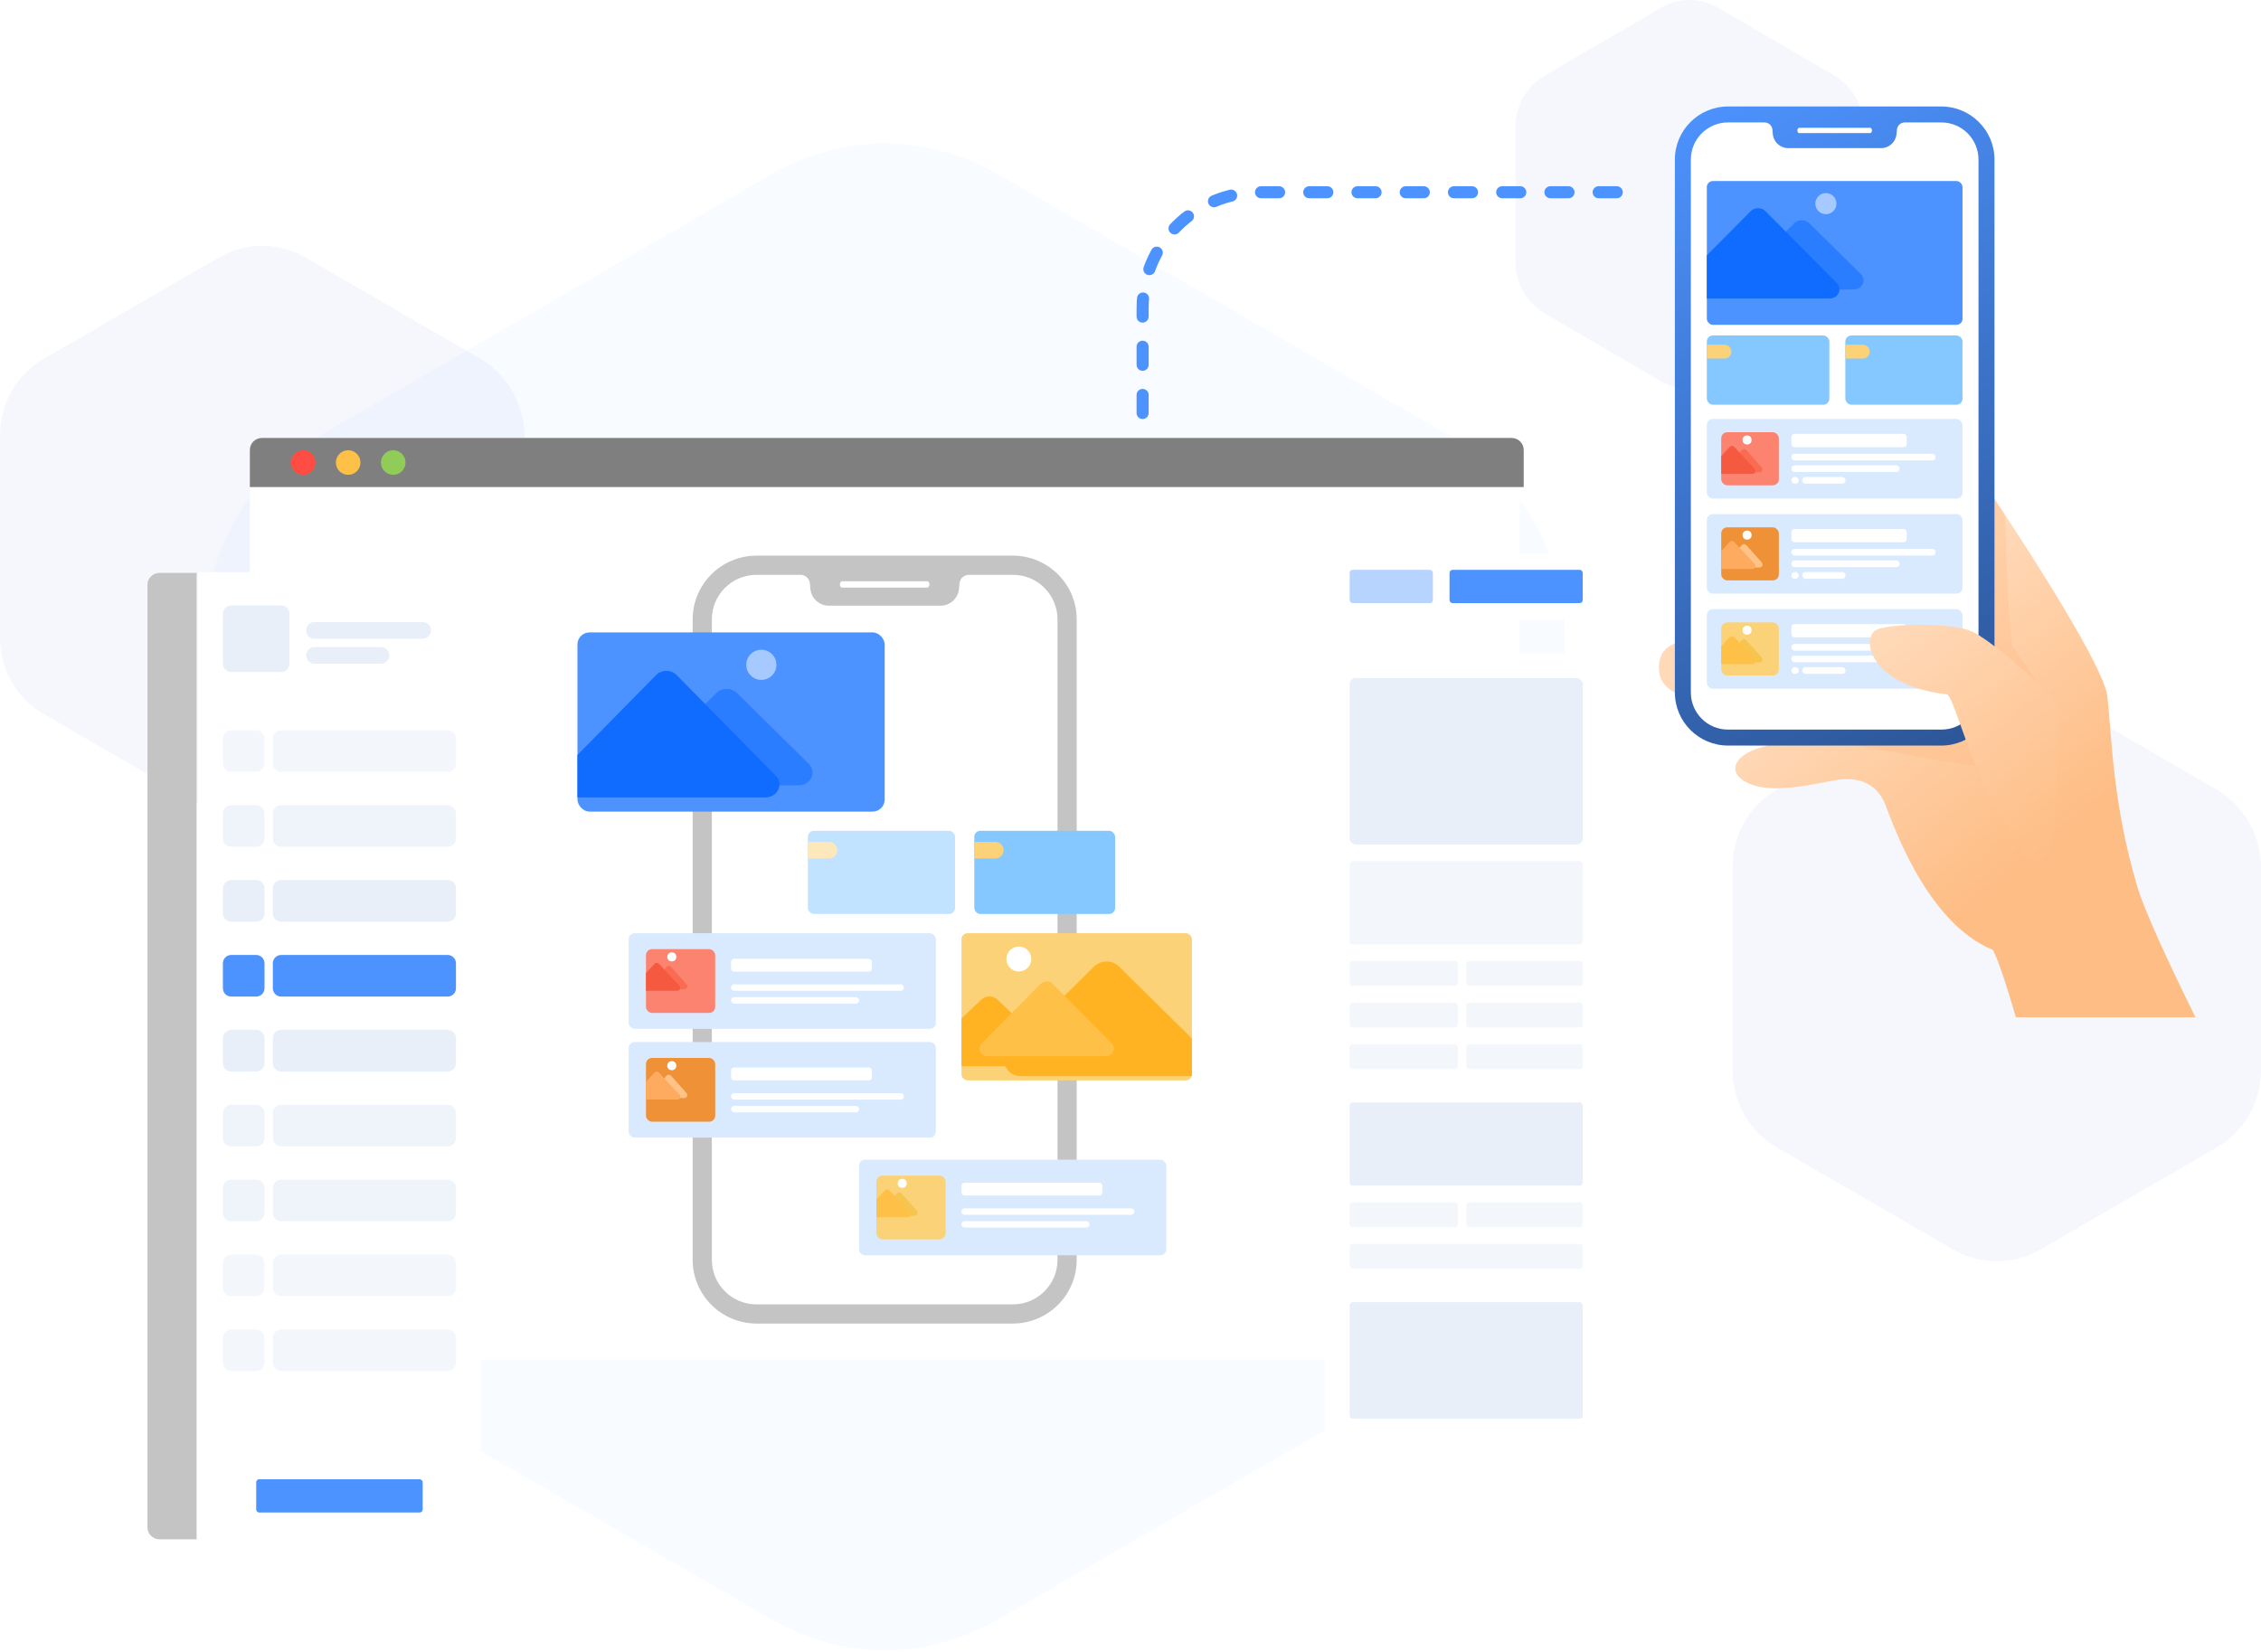 <svg width="750" height="548" viewBox="0 0 750 548" fill="none" xmlns="http://www.w3.org/2000/svg">
<path opacity="0.05" d="M481.115 144.697L331.385 58.031C320.013 51.364 306.746 47.554 293.478 47.554C280.211 47.554 266.944 51.364 255.572 58.031L105.841 144.697C82.15 158.031 67.935 183.745 67.935 210.411V384.697C67.935 411.364 82.15 437.078 105.841 450.411L255.572 537.078C266.944 543.745 280.211 547.554 293.478 547.554C306.746 547.554 320.013 543.745 331.385 537.078L481.115 450.411C504.807 437.078 519.022 411.364 519.022 384.697V210.411C519.022 183.745 503.859 158.031 481.115 144.697Z" fill="#71A8FF"/>
<path opacity="0.05" d="M159.299 119.007L101.571 85.564C97.187 82.992 92.072 81.522 86.957 81.522C81.841 81.522 76.726 82.992 72.342 85.564L14.614 119.007C5.48 124.151 0 134.074 0 144.364V211.615C0 221.905 5.48 231.827 14.614 236.972L72.342 270.414C76.726 272.987 81.841 274.457 86.957 274.457C92.072 274.457 97.187 272.987 101.571 270.414L159.299 236.972C168.433 231.827 173.913 221.905 173.913 211.615V144.364C173.913 134.074 168.067 124.151 159.299 119.007Z" fill="#2861C9"/>
<path opacity="0.05" d="M608.502 25.078L570.167 2.704C567.255 0.983 563.859 0 560.462 0C557.065 0 553.668 0.983 550.757 2.704L512.422 25.078C506.357 28.52 502.717 35.158 502.717 42.042V87.034C502.717 93.918 506.357 100.556 512.422 103.998L550.757 126.372C553.668 128.093 557.065 129.076 560.462 129.076C563.859 129.076 567.255 128.093 570.167 126.372L608.502 103.998C614.567 100.556 618.207 93.918 618.207 87.034V42.042C618.207 35.158 614.325 28.52 608.502 25.078Z" fill="#2861CA"/>
<path opacity="0.05" d="M735.271 261.934L677.093 228.256C672.674 225.665 667.519 224.185 662.364 224.185C657.209 224.185 652.054 225.665 647.635 228.256L589.457 261.934C580.252 267.115 574.728 277.107 574.728 287.469V355.194C574.728 365.557 580.252 375.549 589.457 380.73L647.635 414.408C652.054 416.998 657.209 418.479 662.364 418.479C667.519 418.479 672.674 416.998 677.093 414.408L735.271 380.73C744.477 375.549 750 365.557 750 355.194V287.469C750 277.107 744.109 267.115 735.271 261.934Z" fill="#2861CA"/>
<g filter="url(#filter0_d_4_2)">
<rect x="82.88" y="141.304" width="421.196" height="305.707" rx="4" fill="white"/>
<path d="M536.295 59.783L417.639 59.783C396.303 59.783 379.018 76.992 379.018 98.207L379.018 119.816L379.018 133.831" stroke="#4D93FF" stroke-width="4" stroke-miterlimit="10" stroke-linecap="round" stroke-linejoin="round" stroke-dasharray="6 10"/>
<path d="M82.88 145.304C82.88 143.095 84.671 141.304 86.88 141.304H501.435C503.644 141.304 505.435 143.095 505.435 145.304V157.609H82.88V145.304Z" fill="#7F7F7F"/>
<circle cx="100.544" cy="149.456" r="4.076" fill="#FF4D43"/>
<circle cx="115.489" cy="149.456" r="4.076" fill="#FFC048"/>
<circle cx="130.435" cy="149.456" r="4.076" fill="#92CC58"/>
<g filter="url(#filter1_d_4_2)">
<rect x="439.413" y="175.538" width="93.876" height="22.089" rx="1" fill="white"/>
<rect x="480.829" y="181.06" width="44.177" height="11.044" rx="1" fill="#4D93FF"/>
<rect opacity="0.4" x="447.696" y="181.06" width="27.611" height="11.044" rx="1" fill="#4D93FF"/>
<rect x="439.413" y="208.671" width="93.876" height="265.063" rx="2" fill="white"/>
<rect x="447.696" y="216.954" width="77.31" height="55.221" rx="2" fill="#E8EFF8"/>
<rect x="447.696" y="277.698" width="77.31" height="27.611" rx="1" fill="#F3F7FB"/>
<rect x="447.696" y="424.035" width="77.31" height="38.655" rx="1" fill="#E8EFF8"/>
<rect x="447.696" y="357.769" width="77.31" height="27.611" rx="1" fill="#E8EFF8"/>
<rect x="447.696" y="310.831" width="35.894" height="8.283" rx="1" fill="#F3F7FB"/>
<rect x="486.351" y="310.831" width="38.655" height="8.283" rx="1" fill="#F3F7FB"/>
<rect x="447.696" y="324.636" width="35.894" height="8.283" rx="1" fill="#F3F7FB"/>
<rect x="486.351" y="324.636" width="38.655" height="8.283" rx="1" fill="#F3F7FB"/>
<rect x="447.696" y="338.441" width="35.894" height="8.283" rx="1" fill="#F3F7FB"/>
<rect x="486.351" y="338.441" width="38.655" height="8.283" rx="1" fill="#F3F7FB"/>
<rect x="447.696" y="390.902" width="35.894" height="8.283" rx="1" fill="#F3F7FB"/>
<rect x="447.696" y="404.707" width="77.31" height="8.283" rx="1" fill="#F3F7FB"/>
<rect x="486.351" y="390.902" width="38.655" height="8.283" rx="1" fill="#F3F7FB"/>
</g>
<g filter="url(#filter2_d_4_2)">
<rect x="65.654" y="181.829" width="93.876" height="320.284" fill="white"/>
<rect x="84.982" y="482.786" width="55.221" height="11.044" rx="1" fill="#4D93FF"/>
<path d="M90.504 311.599C90.504 310.074 91.74 308.838 93.265 308.838H148.486C150.011 308.838 151.248 310.074 151.248 311.599V319.883C151.248 321.407 150.011 322.644 148.486 322.644H93.265C91.74 322.644 90.504 321.407 90.504 319.883V311.599Z" fill="#4D93FF"/>
<path d="M73.938 311.599C73.938 310.074 75.174 308.838 76.699 308.838H84.982C86.507 308.838 87.743 310.074 87.743 311.599V319.883C87.743 321.407 86.507 322.644 84.982 322.644H76.699C75.174 322.644 73.938 321.407 73.938 319.883V311.599Z" fill="#4D93FF"/>
<path d="M90.504 286.75C90.504 285.225 91.74 283.989 93.265 283.989H148.486C150.011 283.989 151.248 285.225 151.248 286.75V295.033C151.248 296.558 150.011 297.794 148.486 297.794H93.265C91.74 297.794 90.504 296.558 90.504 295.033V286.75Z" fill="#E8EFF8"/>
<path d="M73.938 286.75C73.938 285.225 75.174 283.989 76.699 283.989H84.982C86.507 283.989 87.743 285.225 87.743 286.75V295.033C87.743 296.558 86.507 297.794 84.982 297.794H76.699C75.174 297.794 73.938 296.558 73.938 295.033V286.75Z" fill="#E8EFF8"/>
<g opacity="0.7">
<path d="M90.504 261.9C90.504 260.375 91.74 259.139 93.265 259.139H148.486C150.011 259.139 151.248 260.375 151.248 261.9V270.183C151.248 271.708 150.011 272.944 148.486 272.944H93.265C91.74 272.944 90.504 271.708 90.504 270.183V261.9Z" fill="#E8EFF8"/>
<path d="M73.938 261.9C73.938 260.375 75.174 259.139 76.699 259.139H84.982C86.507 259.139 87.743 260.375 87.743 261.9V270.183C87.743 271.708 86.507 272.944 84.982 272.944H76.699C75.174 272.944 73.938 271.708 73.938 270.183V261.9Z" fill="#E8EFF8"/>
</g>
<g opacity="0.5">
<path d="M90.504 237.05C90.504 235.525 91.74 234.289 93.265 234.289H148.486C150.011 234.289 151.248 235.525 151.248 237.05V245.334C151.248 246.858 150.011 248.095 148.486 248.095H93.265C91.74 248.095 90.504 246.858 90.504 245.334V237.05Z" fill="#E8EFF8"/>
<path d="M73.938 237.05C73.938 235.525 75.174 234.289 76.699 234.289H84.982C86.507 234.289 87.743 235.525 87.743 237.05V245.334C87.743 246.858 86.507 248.095 84.982 248.095H76.699C75.174 248.095 73.938 246.858 73.938 245.334V237.05Z" fill="#E8EFF8"/>
</g>
<g opacity="0.7">
<path d="M90.504 361.299C90.504 359.774 91.74 358.538 93.265 358.538H148.486C150.011 358.538 151.248 359.774 151.248 361.299V369.582C151.248 371.107 150.011 372.343 148.486 372.343H93.265C91.74 372.343 90.504 371.107 90.504 369.582V361.299Z" fill="#E8EFF8"/>
<path d="M73.938 361.299C73.938 359.774 75.174 358.538 76.699 358.538H84.982C86.507 358.538 87.743 359.774 87.743 361.299V369.582C87.743 371.107 86.507 372.343 84.982 372.343H76.699C75.174 372.343 73.938 371.107 73.938 369.582V361.299Z" fill="#E8EFF8"/>
</g>
<path d="M90.504 336.449C90.504 334.924 91.74 333.688 93.265 333.688H148.486C150.011 333.688 151.248 334.924 151.248 336.449V344.732C151.248 346.257 150.011 347.493 148.486 347.493H93.265C91.74 347.493 90.504 346.257 90.504 344.732V336.449Z" fill="#E8EFF8"/>
<path d="M73.938 336.449C73.938 334.924 75.174 333.688 76.699 333.688H84.982C86.507 333.688 87.743 334.924 87.743 336.449V344.732C87.743 346.257 86.507 347.493 84.982 347.493H76.699C75.174 347.493 73.938 346.257 73.938 344.732V336.449Z" fill="#E8EFF8"/>
<g opacity="0.5">
<path d="M90.504 410.998C90.504 409.473 91.74 408.237 93.265 408.237H148.486C150.011 408.237 151.248 409.473 151.248 410.998V419.281C151.248 420.806 150.011 422.042 148.486 422.042H93.265C91.74 422.042 90.504 420.806 90.504 419.281V410.998Z" fill="#E8EFF8"/>
<path d="M73.938 410.998C73.938 409.473 75.174 408.237 76.699 408.237H84.982C86.507 408.237 87.743 409.473 87.743 410.998V419.281C87.743 420.806 86.507 422.042 84.982 422.042H76.699C75.174 422.042 73.938 420.806 73.938 419.281V410.998Z" fill="#E8EFF8"/>
</g>
<g opacity="0.5">
<path d="M90.504 435.848C90.504 434.323 91.74 433.087 93.265 433.087H148.486C150.011 433.087 151.248 434.323 151.248 435.848V444.131C151.248 445.656 150.011 446.892 148.486 446.892H93.265C91.74 446.892 90.504 445.656 90.504 444.131V435.848Z" fill="#E8EFF8"/>
<path d="M73.938 435.848C73.938 434.323 75.174 433.087 76.699 433.087H84.982C86.507 433.087 87.743 434.323 87.743 435.848V444.131C87.743 445.656 86.507 446.892 84.982 446.892H76.699C75.174 446.892 73.938 445.656 73.938 444.131V435.848Z" fill="#E8EFF8"/>
</g>
<g opacity="0.7">
<path d="M90.504 386.148C90.504 384.623 91.74 383.387 93.265 383.387H148.486C150.011 383.387 151.248 384.623 151.248 386.148V394.432C151.248 395.956 150.011 397.193 148.486 397.193H93.265C91.74 397.193 90.504 395.956 90.504 394.432V386.148Z" fill="#E8EFF8"/>
<path d="M73.938 386.148C73.938 384.623 75.174 383.387 76.699 383.387H84.982C86.507 383.387 87.743 384.623 87.743 386.148V394.432C87.743 395.956 86.507 397.193 84.982 397.193H76.699C75.174 397.193 73.938 395.956 73.938 394.432V386.148Z" fill="#E8EFF8"/>
</g>
<path d="M73.938 195.634C73.938 194.109 75.174 192.873 76.699 192.873H93.265C94.79 192.873 96.026 194.109 96.026 195.634V212.201C96.026 213.726 94.79 214.962 93.265 214.962H76.699C75.174 214.962 73.938 213.726 73.938 212.201V195.634Z" fill="#E8EFF8"/>
<path d="M101.548 201.156C101.548 199.632 102.785 198.395 104.309 198.395H140.203C141.728 198.395 142.964 199.632 142.964 201.156C142.964 202.681 141.728 203.918 140.203 203.918H104.309C102.785 203.918 101.548 202.681 101.548 201.156Z" fill="#E8EFF8"/>
<path d="M101.548 209.44C101.548 207.915 102.785 206.679 104.309 206.679H126.398C127.923 206.679 129.159 207.915 129.159 209.44C129.159 210.965 127.923 212.201 126.398 212.201H104.309C102.785 212.201 101.548 210.965 101.548 209.44Z" fill="#E8EFF8"/>
<path d="M48.913 186.065C48.913 183.856 50.704 182.065 52.913 182.065H65.217V502.717H52.913C50.704 502.717 48.913 500.927 48.913 498.717V186.065Z" fill="#C4C4C4"/>
</g>
</g>
<path d="M335.915 184.345H250.996C239.271 184.345 229.763 193.824 229.763 205.514V417.965C229.763 429.654 239.271 439.133 250.996 439.133H335.915C347.64 439.133 357.157 429.654 357.157 417.965V205.514C357.157 193.824 347.64 184.345 335.915 184.345Z" fill="#C4C4C4"/>
<path d="M350.787 205.505V417.973C350.787 426.144 344.173 432.763 336.009 432.763H250.911C242.748 432.763 236.133 426.144 236.133 417.973V205.514C236.133 197.344 242.757 190.715 250.921 190.715H265.523C267.146 190.715 268.501 191.959 268.649 193.575L268.807 195.329C269.085 198.514 271.757 200.956 274.948 200.956H311.982C315.164 200.956 317.826 198.514 318.114 195.329L318.272 193.575C318.411 191.959 319.765 190.715 321.398 190.715H336.018C344.173 190.715 350.787 197.335 350.787 205.505Z" fill="white"/>
<path d="M307.575 194.962H279.347C278.931 194.962 278.598 194.49 278.598 193.9C278.598 193.31 278.931 192.838 279.347 192.838H307.575C307.99 192.838 308.323 193.31 308.323 193.9C308.323 194.49 307.99 194.962 307.575 194.962Z" fill="white"/>
<g clip-path="url(#clip0_4_2)">
<rect x="191.545" y="209.824" width="101.915" height="59.45" rx="4" fill="#4D93FF"/>
<path d="M237.598 229.948C239.454 228.116 242.637 228.116 244.492 229.948L268.299 253.44C271.061 256.167 268.932 260.574 264.852 260.574H217.239C213.159 260.574 211.029 256.167 213.792 253.44L237.598 229.948Z" fill="#2B7DFF"/>
<path d="M217.636 223.971C219.468 222.109 222.623 222.109 224.455 223.971L257.323 257.372C260.038 260.13 257.934 264.574 253.914 264.574H188.177C184.156 264.574 182.053 260.13 184.767 257.372L217.636 223.971Z" fill="#0F6CFF"/>
<path d="M257.545 220.574C257.545 223.336 255.307 225.574 252.545 225.574C249.784 225.574 247.545 223.336 247.545 220.574C247.545 217.813 249.784 215.574 252.545 215.574C255.307 215.574 257.545 217.813 257.545 220.574Z" fill="#A6C9FF"/>
</g>
<g opacity="0.5">
<g clip-path="url(#clip1_4_2)">
<rect x="267.982" y="275.644" width="48.834" height="27.602" rx="2" fill="#85C8FF"/>
<path d="M267.982 279.325H274.988C276.513 279.325 277.748 280.56 277.748 282.085V282.085C277.748 283.609 276.513 284.845 274.988 284.845H267.982V279.325Z" fill="#FBD277"/>
</g>
</g>
<g clip-path="url(#clip2_4_2)">
<rect x="323.186" y="275.644" width="46.711" height="27.602" rx="2" fill="#85C8FF"/>
<path d="M323.186 279.325H330.157C331.682 279.325 332.917 280.56 332.917 282.085V282.085C332.917 283.609 331.682 284.845 330.157 284.845H323.186V279.325Z" fill="#FBD277"/>
</g>
<rect x="208.531" y="309.616" width="101.915" height="31.735" rx="2" fill="#D9EAFF"/>
<g clip-path="url(#clip3_4_2)">
<rect x="214.273" y="314.905" width="22.967" height="21.157" rx="2" fill="#FB836F"/>
<path d="M221.097 320.812C221.495 320.366 222.192 320.366 222.59 320.812L227.718 326.56C228.293 327.204 227.836 328.225 226.972 328.225H216.715C215.851 328.225 215.393 327.204 215.969 326.56L221.097 320.812Z" fill="#FA6C51"/>
<path d="M217.112 319.76C217.507 319.336 218.179 319.336 218.575 319.76L225.368 327.043C225.964 327.683 225.511 328.725 224.637 328.725H211.05C210.176 328.725 209.723 327.683 210.319 327.043L217.112 319.76Z" fill="#F55A41"/>
<circle cx="222.843" cy="317.475" r="1.5" fill="white"/>
</g>
<rect x="242.503" y="326.602" width="57.327" height="2.123" rx="1" fill="white"/>
<rect x="242.503" y="330.848" width="42.465" height="2.123" rx="1" fill="white"/>
<rect x="242.503" y="318.109" width="46.711" height="4.246" rx="1" fill="white"/>
<rect x="208.531" y="345.711" width="101.915" height="31.735" rx="2" fill="#D9EAFF"/>
<rect x="242.503" y="362.697" width="57.327" height="2.123" rx="1" fill="white"/>
<rect x="242.503" y="366.943" width="42.465" height="2.123" rx="1" fill="white"/>
<rect x="242.503" y="354.204" width="46.711" height="4.246" rx="1" fill="white"/>
<g clip-path="url(#clip4_4_2)">
<rect x="214.273" y="351" width="22.967" height="21.157" rx="2" fill="#EF9136"/>
<path d="M221.097 356.907C221.495 356.461 222.192 356.461 222.59 356.907L227.718 362.655C228.293 363.299 227.836 364.321 226.972 364.321H216.715C215.851 364.321 215.393 363.299 215.969 362.655L221.097 356.907Z" fill="#FFC388"/>
<path d="M217.112 355.855C217.507 355.431 218.179 355.431 218.575 355.855L225.368 363.139C225.964 363.778 225.511 364.821 224.637 364.821H211.05C210.176 364.821 209.723 363.778 210.319 363.139L217.112 355.855Z" fill="#FFAB5F"/>
<circle cx="222.843" cy="353.571" r="1.5" fill="white"/>
</g>
<rect x="284.968" y="384.75" width="101.915" height="31.735" rx="2" fill="#D9EAFF"/>
<rect x="318.939" y="400.915" width="57.327" height="2.123" rx="1" fill="white"/>
<rect x="318.939" y="405.161" width="42.465" height="2.123" rx="1" fill="white"/>
<rect x="318.939" y="392.422" width="46.711" height="4.246" rx="1" fill="white"/>
<g clip-path="url(#clip5_4_2)">
<rect x="290.71" y="390.04" width="22.967" height="21.157" rx="2" fill="#FBD277"/>
<path d="M297.534 395.946C297.931 395.501 298.629 395.501 299.026 395.946L304.155 401.694C304.73 402.339 304.272 403.36 303.409 403.36H293.151C292.288 403.36 291.83 402.339 292.405 401.694L297.534 395.946Z" fill="#F5C54F"/>
<path d="M293.549 394.894C293.944 394.47 294.616 394.47 295.011 394.894L301.805 402.178C302.401 402.817 301.947 403.86 301.073 403.86H287.487C286.613 403.86 286.159 402.817 286.755 402.178L293.549 394.894Z" fill="#FFC048"/>
<circle cx="299.28" cy="392.61" r="1.5" fill="white"/>
</g>
<g clip-path="url(#clip6_4_2)">
<rect x="318.939" y="309.616" width="76.436" height="48.834" rx="2" fill="#FBD277"/>
<path d="M362.954 320.648C365.161 318.471 368.948 318.471 371.155 320.648L399.475 348.574C402.762 351.814 400.228 357.053 395.375 357.053H338.734C333.88 357.053 331.347 351.814 334.633 348.574L362.954 320.648Z" fill="#FFB322"/>
<path d="M325.589 331.586C326.988 330.261 329.39 330.261 330.789 331.586L348.749 348.584C350.833 350.557 349.226 353.746 346.148 353.746H310.23C307.152 353.746 305.545 350.557 307.629 348.584L325.589 331.586Z" fill="#FFB322"/>
<path d="M345.178 326.455C346.269 325.355 348.147 325.355 349.238 326.455L368.808 346.184C370.424 347.813 369.171 350.438 366.778 350.438H327.639C325.245 350.438 323.993 347.813 325.609 346.184L345.178 326.455Z" fill="#FFC048"/>
<path d="M342.103 318.188C342.103 320.472 340.252 322.323 337.968 322.323C335.685 322.323 333.834 320.472 333.834 318.188C333.834 315.905 335.685 314.053 337.968 314.053C340.252 314.053 342.103 315.905 342.103 318.188Z" fill="white"/>
</g>
<path d="M668.695 337.517C665.515 326.615 662.847 318.54 661.08 315.165C638.886 306.118 627.737 272.81 625.369 266.908C623.001 261.006 617.7 257.26 608.794 258.868C599.889 260.476 587.926 263.321 580.275 260.017C572.589 256.713 574.851 250.669 583.88 248.072C592.909 245.474 608.706 238.884 608.706 238.884L614.82 185.467C614.82 185.467 652.934 157.955 661.681 165.695C661.681 165.695 697.692 219.199 699.052 231.109C700.519 244.591 700.749 266.519 708.965 294.155C711.298 302.001 718.772 318.257 728.261 337.517H698.478H668.695Z" fill="url(#paint0_linear_4_2)"/>
<path opacity="0.3" d="M661.68 165.695C661.68 165.695 662.97 167.603 665.055 170.748C665.497 184.443 666.522 212.379 667.723 214.411C669.314 217.097 675.922 226.444 675.922 226.444C675.922 226.444 663.995 216.072 658.782 211.884C654.665 208.562 656.397 177.127 657.28 164.316C659.1 164.334 660.62 164.741 661.68 165.695Z" fill="#FEB783"/>
<path opacity="0.3" d="M611.268 244.98L611.533 242.594L651.361 243.019L655.478 254.274L608.353 246.164C610.155 245.439 611.268 244.98 611.268 244.98Z" fill="#FEB783"/>
<path d="M564.147 212.856C564.147 212.856 549.976 210.364 550.276 221.867C550.506 230.861 561.868 231.568 564.536 232.434L566.78 232.134L565.844 213.633L564.147 212.856Z" fill="url(#paint1_linear_4_2)"/>
<path d="M643.915 35.326H573.243C563.485 35.326 555.573 43.215 555.573 52.943V229.748C555.573 239.477 563.485 247.365 573.243 247.365H643.915C653.672 247.365 661.592 239.477 661.592 229.748V52.943C661.592 43.215 653.672 35.326 643.915 35.326Z" fill="url(#paint2_linear_4_2)"/>
<path d="M656.291 52.935V229.756C656.291 236.555 650.787 242.064 643.993 242.064H573.172C566.378 242.064 560.874 236.555 560.874 229.756V52.943C560.874 46.144 566.386 40.627 573.18 40.627H585.332C586.683 40.627 587.811 41.663 587.934 43.007L588.065 44.467C588.297 47.117 590.52 49.149 593.176 49.149H623.996C626.645 49.149 628.86 47.117 629.1 44.467L629.231 43.007C629.347 41.663 630.474 40.627 631.833 40.627H644C650.787 40.627 656.291 46.136 656.291 52.935Z" fill="white"/>
<path d="M620.328 44.161H596.837C596.49 44.161 596.214 43.769 596.214 43.278C596.214 42.787 596.49 42.394 596.837 42.394H620.328C620.675 42.394 620.951 42.787 620.951 43.278C620.951 43.769 620.675 44.161 620.328 44.161Z" fill="white"/>
<g clip-path="url(#clip7_4_2)">
<rect x="566.175" y="60.064" width="84.816" height="47.709" rx="2" fill="#4D93FF"/>
<path d="M595.195 74.051C596.53 72.735 598.819 72.735 600.154 74.051L617.278 90.937C619.265 92.896 617.733 96.064 614.799 96.064H580.551C577.616 96.064 576.084 92.896 578.071 90.937L595.195 74.051Z" fill="#2B7DFF"/>
<path d="M580.72 70.062C582.039 68.732 584.31 68.732 585.63 70.062L609.295 93.92C611.249 95.89 609.735 99.064 606.84 99.064H559.509C556.615 99.064 555.1 95.89 557.054 93.92L580.72 70.062Z" fill="#0F6CFF"/>
<path d="M609.175 67.564C609.175 69.497 607.608 71.064 605.675 71.064C603.742 71.064 602.175 69.497 602.175 67.564C602.175 65.631 603.742 64.064 605.675 64.064C607.608 64.064 609.175 65.631 609.175 67.564Z" fill="#A6C9FF"/>
</g>
<g clip-path="url(#clip8_4_2)">
<rect x="566.175" y="111.307" width="40.641" height="22.971" rx="2" fill="#85C8FF"/>
<path d="M566.175 114.37H572.006C573.274 114.37 574.303 115.398 574.303 116.667V116.667C574.303 117.935 573.274 118.964 572.006 118.964H566.175V114.37Z" fill="#FBD277"/>
</g>
<g clip-path="url(#clip9_4_2)">
<rect x="612.116" y="111.307" width="38.874" height="22.971" rx="2" fill="#85C8FF"/>
<path d="M612.116 114.37H617.918C619.187 114.37 620.215 115.398 620.215 116.667V116.667C620.215 117.935 619.187 118.964 617.918 118.964H612.116V114.37Z" fill="#FBD277"/>
</g>
<rect x="566.175" y="139.001" width="84.816" height="26.411" rx="2" fill="#D9EAFF"/>
<g clip-path="url(#clip10_4_2)">
<rect x="570.953" y="143.403" width="19.113" height="17.607" rx="2" fill="#FB836F"/>
<path d="M577.777 149.309C578.175 148.864 578.872 148.864 579.27 149.309L584.398 155.057C584.974 155.702 584.516 156.723 583.652 156.723H573.395C572.531 156.723 572.074 155.702 572.649 155.057L577.777 149.309Z" fill="#FA6C51"/>
<path d="M573.792 148.257C574.188 147.833 574.859 147.833 575.255 148.257L582.048 155.541C582.644 156.18 582.191 157.223 581.317 157.223H567.73C566.856 157.223 566.403 156.18 566.999 155.541L573.792 148.257Z" fill="#F55A41"/>
<circle cx="579.524" cy="145.973" r="1.5" fill="white"/>
</g>
<rect x="594.248" y="143.953" width="38.227" height="4.402" rx="1" fill="white"/>
<rect x="594.247" y="150.556" width="47.783" height="2.201" rx="1" fill="white"/>
<rect x="594.247" y="154.407" width="35.838" height="2.201" rx="1" fill="white"/>
<rect x="594.247" y="158.259" width="2.389" height="2.201" rx="1" fill="white"/>
<rect x="597.83" y="158.259" width="14.335" height="2.201" rx="1" fill="white"/>
<rect x="566.175" y="170.554" width="84.816" height="26.411" rx="2" fill="#D9EAFF"/>
<g clip-path="url(#clip11_4_2)">
<rect x="570.953" y="174.956" width="19.113" height="17.607" rx="2" fill="#EF9136"/>
<path d="M577.777 180.862C578.175 180.417 578.872 180.417 579.27 180.862L584.398 186.61C584.974 187.255 584.516 188.276 583.652 188.276H573.395C572.531 188.276 572.074 187.255 572.649 186.61L577.777 180.862Z" fill="#FFC388"/>
<path d="M573.792 179.81C574.188 179.386 574.859 179.386 575.255 179.81L582.048 187.094C582.644 187.733 582.191 188.776 581.317 188.776H567.73C566.856 188.776 566.403 187.733 566.999 187.094L573.792 179.81Z" fill="#FFAB5F"/>
<circle cx="579.524" cy="177.526" r="1.5" fill="white"/>
</g>
<rect x="594.248" y="175.506" width="38.227" height="4.402" rx="1" fill="white"/>
<rect x="594.247" y="182.109" width="47.783" height="2.201" rx="1" fill="white"/>
<rect x="594.247" y="185.96" width="35.838" height="2.201" rx="1" fill="white"/>
<rect x="594.247" y="189.812" width="2.389" height="2.201" rx="1" fill="white"/>
<rect x="597.83" y="189.812" width="14.335" height="2.201" rx="1" fill="white"/>
<rect x="566.175" y="202.107" width="84.816" height="26.411" rx="2" fill="#D9EAFF"/>
<g clip-path="url(#clip12_4_2)">
<rect x="570.953" y="206.509" width="19.113" height="17.607" rx="2" fill="#FBD277"/>
<path d="M577.777 212.415C578.175 211.97 578.872 211.97 579.27 212.415L584.398 218.163C584.974 218.808 584.516 219.829 583.652 219.829H573.395C572.531 219.829 572.074 218.808 572.649 218.163L577.777 212.415Z" fill="#F5C54F"/>
<path d="M573.792 211.363C574.188 210.939 574.859 210.939 575.255 211.363L582.048 218.647C582.644 219.286 582.191 220.329 581.317 220.329H567.73C566.856 220.329 566.403 219.286 566.999 218.647L573.792 211.363Z" fill="#FFC048"/>
<circle cx="579.524" cy="209.079" r="1.5" fill="white"/>
</g>
<rect x="594.248" y="207.059" width="38.227" height="4.402" rx="1" fill="white"/>
<rect x="594.247" y="213.662" width="47.783" height="2.201" rx="1" fill="white"/>
<rect x="594.247" y="217.513" width="35.838" height="2.201" rx="1" fill="white"/>
<rect x="594.247" y="221.365" width="2.389" height="2.201" rx="1" fill="white"/>
<rect x="597.83" y="221.365" width="14.335" height="2.201" rx="1" fill="white"/>
<path d="M683.061 233.795C683.061 233.795 660.921 211.548 652.845 209.004C645.371 206.654 627.63 206.742 622.471 208.951C617.559 211.053 619.096 227.363 645.989 230.384C649.912 234.289 658.04 275.513 680.835 291.416L683.061 233.795Z" fill="url(#paint3_linear_4_2)"/>
<defs>
<filter id="filter0_d_4_2" x="28.913" y="41.783" width="529.382" height="484.935" filterUnits="userSpaceOnUse" color-interpolation-filters="sRGB">
<feFlood flood-opacity="0" result="BackgroundImageFix"/>
<feColorMatrix in="SourceAlpha" type="matrix" values="0 0 0 0 0 0 0 0 0 0 0 0 0 0 0 0 0 0 127 0" result="hardAlpha"/>
<feOffset dy="4"/>
<feGaussianBlur stdDeviation="10"/>
<feColorMatrix type="matrix" values="0 0 0 0 0 0 0 0 0 0 0 0 0 0 0 0 0 0 0.05 0"/>
<feBlend mode="normal" in2="BackgroundImageFix" result="effect1_dropShadow_4_2"/>
<feBlend mode="normal" in="SourceGraphic" in2="effect1_dropShadow_4_2" result="shape"/>
</filter>
<filter id="filter1_d_4_2" x="429.413" y="169.538" width="113.877" height="318.196" filterUnits="userSpaceOnUse" color-interpolation-filters="sRGB">
<feFlood flood-opacity="0" result="BackgroundImageFix"/>
<feColorMatrix in="SourceAlpha" type="matrix" values="0 0 0 0 0 0 0 0 0 0 0 0 0 0 0 0 0 0 127 0" result="hardAlpha"/>
<feOffset dy="4"/>
<feGaussianBlur stdDeviation="5"/>
<feColorMatrix type="matrix" values="0 0 0 0 0 0 0 0 0 0 0 0 0 0 0 0 0 0 0.1 0"/>
<feBlend mode="normal" in2="BackgroundImageFix" result="effect1_dropShadow_4_2"/>
<feBlend mode="normal" in="SourceGraphic" in2="effect1_dropShadow_4_2" result="shape"/>
</filter>
<filter id="filter2_d_4_2" x="38.913" y="175.829" width="130.618" height="340.888" filterUnits="userSpaceOnUse" color-interpolation-filters="sRGB">
<feFlood flood-opacity="0" result="BackgroundImageFix"/>
<feColorMatrix in="SourceAlpha" type="matrix" values="0 0 0 0 0 0 0 0 0 0 0 0 0 0 0 0 0 0 127 0" result="hardAlpha"/>
<feOffset dy="4"/>
<feGaussianBlur stdDeviation="5"/>
<feColorMatrix type="matrix" values="0 0 0 0 0 0 0 0 0 0 0 0 0 0 0 0 0 0 0.1 0"/>
<feBlend mode="normal" in2="BackgroundImageFix" result="effect1_dropShadow_4_2"/>
<feBlend mode="normal" in="SourceGraphic" in2="effect1_dropShadow_4_2" result="shape"/>
</filter>
<linearGradient id="paint0_linear_4_2" x1="676.162" y1="282.121" x2="618.666" y2="210.997" gradientUnits="userSpaceOnUse">
<stop stop-color="#FEBD85"/>
<stop offset="1" stop-color="#FFD9B8"/>
</linearGradient>
<linearGradient id="paint1_linear_4_2" x1="569.969" y1="222.367" x2="557.011" y2="222.662" gradientUnits="userSpaceOnUse">
<stop stop-color="#FEBD85"/>
<stop offset="1" stop-color="#FFD9B8"/>
</linearGradient>
<linearGradient id="paint2_linear_4_2" x1="555.573" y1="35.326" x2="661.592" y2="247.365" gradientUnits="userSpaceOnUse">
<stop stop-color="#4D93FF"/>
<stop offset="1" stop-color="#2C5596"/>
</linearGradient>
<linearGradient id="paint3_linear_4_2" x1="691.262" y1="275.584" x2="633.39" y2="203.994" gradientUnits="userSpaceOnUse">
<stop stop-color="#FEBD85"/>
<stop offset="1" stop-color="#FFD9B8"/>
</linearGradient>
<clipPath id="clip0_4_2">
<rect x="191.545" y="209.824" width="101.915" height="59.45" rx="4" fill="white"/>
</clipPath>
<clipPath id="clip1_4_2">
<rect x="267.982" y="275.644" width="48.834" height="27.602" rx="2" fill="white"/>
</clipPath>
<clipPath id="clip2_4_2">
<rect x="323.186" y="275.644" width="46.711" height="27.602" rx="2" fill="white"/>
</clipPath>
<clipPath id="clip3_4_2">
<rect x="214.273" y="314.905" width="22.967" height="21.157" rx="2" fill="white"/>
</clipPath>
<clipPath id="clip4_4_2">
<rect x="214.273" y="351" width="22.967" height="21.157" rx="2" fill="white"/>
</clipPath>
<clipPath id="clip5_4_2">
<rect x="290.71" y="390.04" width="22.967" height="21.157" rx="2" fill="white"/>
</clipPath>
<clipPath id="clip6_4_2">
<rect x="318.939" y="309.616" width="76.436" height="48.834" rx="2" fill="white"/>
</clipPath>
<clipPath id="clip7_4_2">
<rect x="566.175" y="60.064" width="84.816" height="47.709" rx="2" fill="white"/>
</clipPath>
<clipPath id="clip8_4_2">
<rect x="566.175" y="111.307" width="40.641" height="22.971" rx="2" fill="white"/>
</clipPath>
<clipPath id="clip9_4_2">
<rect x="612.116" y="111.307" width="38.874" height="22.971" rx="2" fill="white"/>
</clipPath>
<clipPath id="clip10_4_2">
<rect x="570.953" y="143.403" width="19.113" height="17.607" rx="2" fill="white"/>
</clipPath>
<clipPath id="clip11_4_2">
<rect x="570.953" y="174.956" width="19.113" height="17.607" rx="2" fill="white"/>
</clipPath>
<clipPath id="clip12_4_2">
<rect x="570.953" y="206.509" width="19.113" height="17.607" rx="2" fill="white"/>
</clipPath>
</defs>
</svg>

